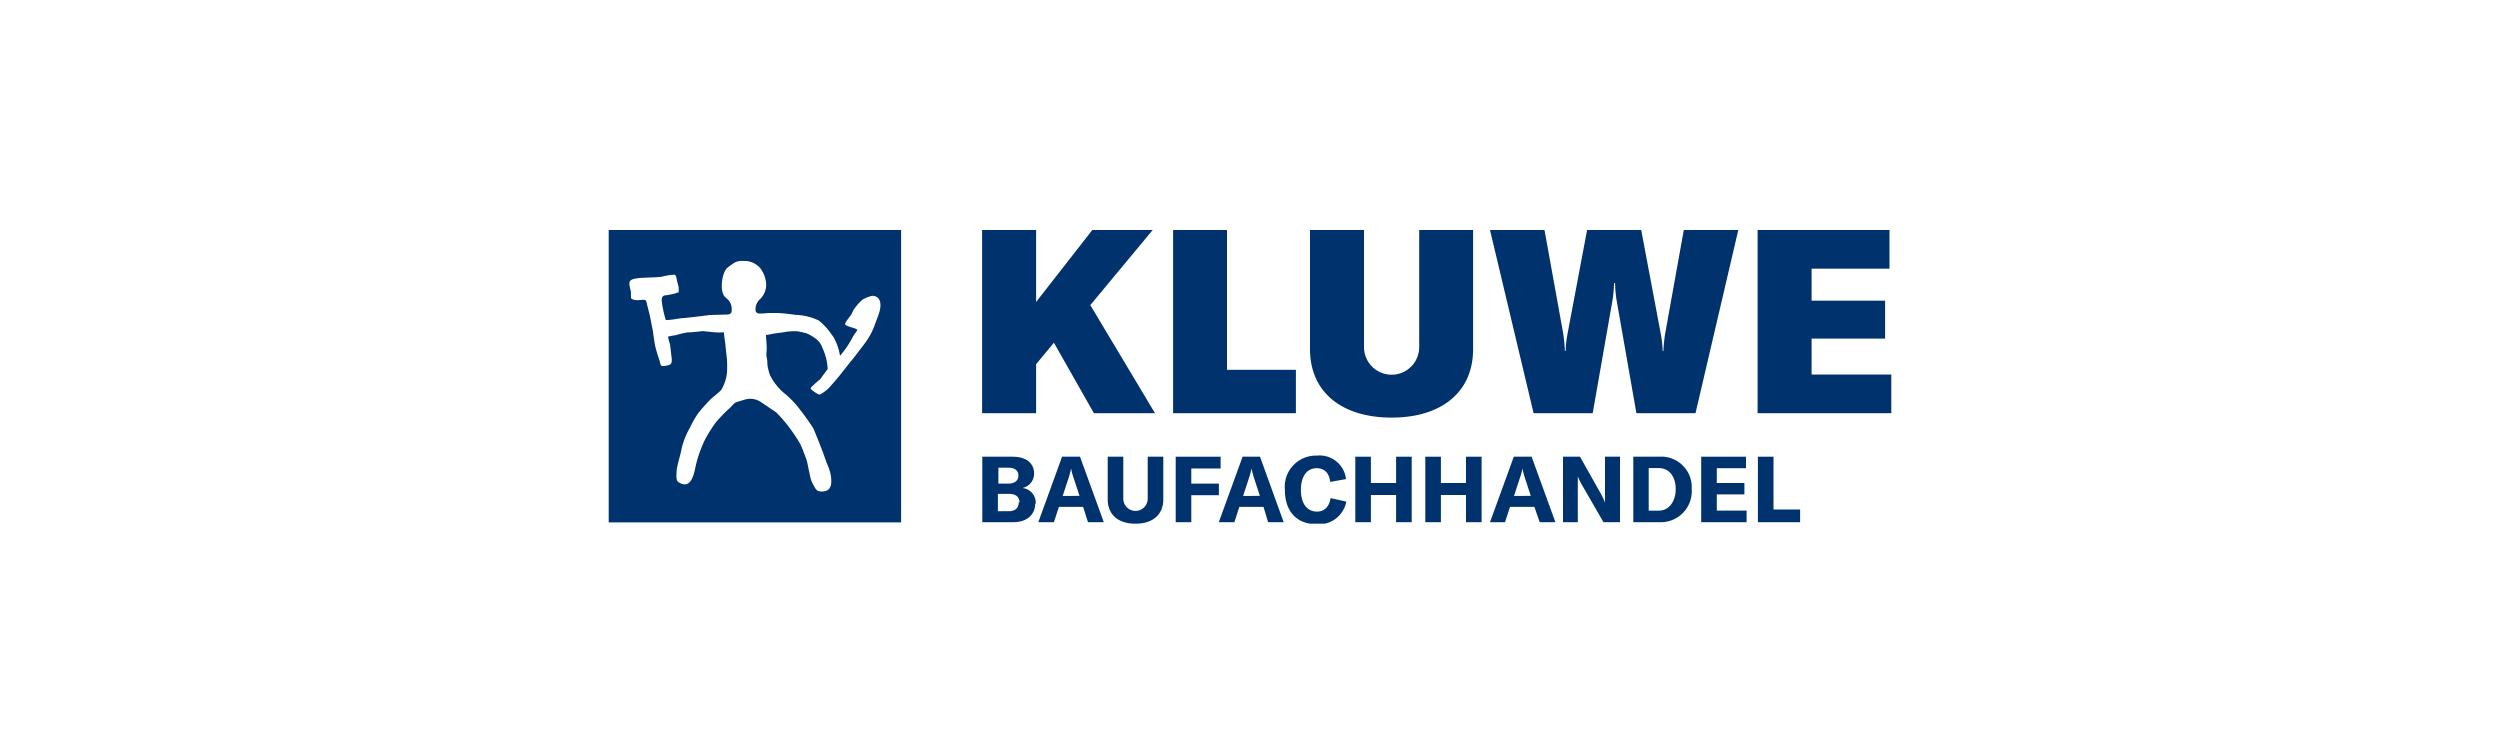 <svg xmlns="http://www.w3.org/2000/svg" xmlns:xlink="http://www.w3.org/1999/xlink" viewBox="0 0 250 75"><defs><style>.cls-1{fill:none;}.cls-2{clip-path:url(#clip-path);}.cls-3{fill:#fff;}.cls-4{fill:#00326e;}.cls-5{clip-path:url(#clip-path-3);}</style><clipPath id="clip-path"><rect class="cls-1" width="250" height="75"/></clipPath><clipPath id="clip-path-3"><rect class="cls-1" x="60.87" y="22.99" width="128.26" height="29.38"/></clipPath></defs><g id="Ebene_2" data-name="Ebene 2"><g id="Ebene_1-2" data-name="Ebene 1"><g class="cls-2"><g class="cls-2"><rect class="cls-3" width="250" height="75"/></g><polygon class="cls-4" points="109.23 23 103.61 30.2 103.61 23 98.21 23 98.21 41.32 103.61 41.32 103.61 36.42 105.39 34.27 109.39 41.32 115.5 41.32 109.03 30.51 115.27 23 109.23 23"/><polygon class="cls-4" points="117.31 23 117.31 41.32 129.59 41.32 129.59 36.98 122.7 36.98 122.7 23 117.31 23"/><g class="cls-5"><path class="cls-4" d="M131,23V34.92c0,4.23,3.1,6.84,8.16,6.84s8.15-2.61,8.15-6.84V23h-5.39V34.71a2.76,2.76,0,1,1-5.52,0V23Z"/><path class="cls-4" d="M153.36,41.32h5.91l2-11.41a12.48,12.48,0,0,0,.13-1.6h.11a12.48,12.48,0,0,0,.13,1.6l2,11.41h5.91L173.83,23h-5.45l-1.85,10.29a14.46,14.46,0,0,0-.19,1.81h-.07a11.56,11.56,0,0,0-.21-1.81L164.12,23h-5.41l-1.94,10.29a11.56,11.56,0,0,0-.21,1.81h-.07a16.55,16.55,0,0,0-.18-1.81L154.45,23H149Z"/><polygon class="cls-4" points="181.16 37.45 181.16 33.86 188.51 33.86 188.51 30.07 181.16 30.07 181.16 26.87 188.95 26.87 188.95 23 175.76 23 175.76 41.32 189.13 41.32 189.13 37.45 181.16 37.45"/><rect class="cls-4" x="60.87" y="23" width="29.24" height="29.24"/><path class="cls-3" d="M63.1,29.82s.21.28,1,.17c.24,0,.47-.08.54.18.15.65.33,1.32.33,1.32l.32,1.62s.13,1,.24,1.54A13.9,13.9,0,0,0,65.94,36c.16.65.11.68.83.54.42-.1.46-.3.37-.95L67,34.43a6.53,6.53,0,0,1-.2-.76,4.89,4.89,0,0,1,.78-.15,7.79,7.79,0,0,1,1.18-.28c.48,0,1.5-.13,1.5-.13l1.2.12a7.21,7.21,0,0,0,.93,0c0,.2.15,1.22.15,1.22s.11,1.13.15,1.39a10.88,10.88,0,0,1,0,1.51A4.21,4.21,0,0,1,72.12,39c-.34.34-1,.87-1,.87a18,18,0,0,0-1.3,1.45A9.77,9.77,0,0,0,69,42.76a7.79,7.79,0,0,0-.85,2.14c-.08.54-.39,1.41-.49,2.15,0,.39-.09,1,.17,1.15,1.28.85,1.57-.78,1.76-1.7a12.59,12.59,0,0,1,.89-2.5,15.08,15.08,0,0,1,1.13-1.8s.77-.87,1.22-1.26.54-.66.91-.76.51-.16.74-.22a1.89,1.89,0,0,1,1.66.28c.5.33,1.48,1,1.48,1a13.41,13.41,0,0,1,1.17,1.33A17.25,17.25,0,0,1,80,44.35c.19.33.69,1.74.69,1.74s.29,1.39.37,1.74.52,1.22.74,1.26a1.23,1.23,0,0,0,.78,0c.63-.18.63-1,.44-1.85a8.06,8.06,0,0,0-.37-1s-.22-.63-.31-.87c-.3-.83-1-2.53-1-2.53a27.19,27.19,0,0,0-1.73-2.37,11.53,11.53,0,0,0-1-1A5.69,5.69,0,0,1,77,37.52a5.47,5.47,0,0,1-.26-1.06s0-.46-.07-.72,0-.59,0-.87c0-.53-.06-1-.08-1.37.69-.09.39-.11,1.7-.26a5.43,5.43,0,0,1,1.47-.11c.35.06.92.21.92.21a5.3,5.3,0,0,1,.89.52,1.9,1.9,0,0,1,.65.88,5.69,5.69,0,0,1,.55,2.17c-.24.3-.74,1-.74,1s-.4.33-.64.56-.41.33-.26.48.76.57.88.5a4.53,4.53,0,0,0,.86-.63l.81-.93c.46-.54.8-1,1.3-1.63.35-.4,1-1.27,1-1.27s.62-.78.84-1.15a7.12,7.12,0,0,0,.59-1.17c.18-.52.39-1,.54-1.5.29-1.11-.12-1.57-.71-1.59a3.35,3.35,0,0,0-1,.39,5.35,5.35,0,0,0-.87,1c-.07.11-.2.43-.28.54-.42.57-.7.87-.51,1,.37.22.79.24,1.13.44.09.06-.23.37-.45.78A9.48,9.48,0,0,1,84,35.58a5.78,5.78,0,0,0-.61-1.81c-.19-.28-.39-.54-.6-.82a6.31,6.31,0,0,0-.9-.89,5.57,5.57,0,0,0-2.32-.57c-.6-.09-1.22-.16-1.83-.19-.31,0-.63,0-.94,0a5.32,5.32,0,0,1-.89.05c-.17,0-.35-.11-.35-.31A1.32,1.32,0,0,1,76,29.92a2,2,0,0,0,.61-1.61A2.87,2.87,0,0,0,76,26.79a2.1,2.1,0,0,0-1.72-.69,1.41,1.41,0,0,0-1,.28,5.41,5.41,0,0,0-.61.46c-.5.56-.74,2.37-.13,2.89a3.59,3.59,0,0,1,.39.39,1.47,1.47,0,0,1,.24.66c0,.32.06.6-.37.67L71,31.5s-2,.26-2.59.3c-.37,0-1.41.24-1.83.2a10.41,10.41,0,0,1-.41-1.94c0-.15,0-.46.31-.52a4.83,4.83,0,0,0,.74-.13c.21,0,.43-.14.65-.18l0-.5s-.11-.45-.15-.58c-.08-.33-.08-.61-.26-.68a5.87,5.87,0,0,0-1.28.2c-.66.1-1.81.06-2.53.17s-.71.33-.71.61a4.26,4.26,0,0,0,.15.69Z"/><path class="cls-4" d="M103.52,50.37c0,1-.72,1.85-2.22,1.85H98.23V45.67h3c1.5,0,2.18.73,2.18,1.69a1.46,1.46,0,0,1-1.18,1.44,1.48,1.48,0,0,1,1.34,1.57m-3.73-3.6v1.59h1c.7,0,1-.36,1-.8s-.29-.79-1-.79Zm2.11,3.47c0-.5-.34-.85-1-.85H99.79v1.73h1.08c.71,0,1-.38,1-.88"/><path class="cls-4" d="M108.31,50.69h-2.42l-.5,1.53h-1.56l2.38-6.55H108l2.38,6.55H108.8Zm-.36-1.1-.6-1.83a5.88,5.88,0,0,1-.24-.92h0a7.24,7.24,0,0,1-.24.92l-.6,1.83Z"/><path class="cls-4" d="M112.33,45.67v4.2a1.22,1.22,0,1,0,2.44,0v-4.2h1.56v4.26c0,1.49-1,2.44-2.78,2.44s-2.78-.95-2.78-2.44V45.67Z"/><polygon class="cls-4" points="119.13 46.85 119.13 48.36 121.89 48.36 121.89 49.52 119.13 49.52 119.13 52.22 117.57 52.22 117.57 45.67 122.06 45.67 122.06 46.85 119.13 46.85"/><path class="cls-4" d="M126.35,50.69h-2.42l-.49,1.53h-1.56l2.38-6.55H126l2.37,6.55h-1.56Zm-.36-1.1-.6-1.83a9.42,9.42,0,0,1-.24-.92h0a5.88,5.88,0,0,1-.24.92l-.6,1.83Z"/><path class="cls-4" d="M128.49,49a3.12,3.12,0,0,1,3.21-3.44,2.65,2.65,0,0,1,2.9,2.35l-1.58.28c-.09-.87-.57-1.37-1.35-1.37-1,0-1.58.84-1.58,2.17s.59,2.17,1.62,2.17c.73,0,1.22-.5,1.35-1.35l1.57.35a2.78,2.78,0,0,1-2.95,2.26c-2.07,0-3.19-1.35-3.19-3.42"/><polygon class="cls-4" points="141.17 52.22 139.61 52.22 139.61 49.5 137.09 49.5 137.09 52.22 135.53 52.22 135.53 45.67 137.09 45.67 137.09 48.3 139.61 48.3 139.61 45.67 141.17 45.67 141.17 52.22"/><polygon class="cls-4" points="148.16 52.22 146.6 52.22 146.6 49.5 144.09 49.5 144.09 52.22 142.53 52.22 142.53 45.67 144.09 45.67 144.09 48.3 146.6 48.3 146.6 45.67 148.16 45.67 148.16 52.22"/><path class="cls-4" d="M153.44,50.69H151l-.5,1.53H149l2.38-6.55h1.78l2.38,6.55h-1.57Zm-.36-1.1-.6-1.83a9.42,9.42,0,0,1-.24-.92h0a5,5,0,0,1-.24.92l-.6,1.83Z"/><path class="cls-4" d="M156.3,45.67H158l2.1,3.73a7.88,7.88,0,0,1,.4.85h0V45.67H162v6.55h-1.65l-2.18-3.77a6.42,6.42,0,0,1-.39-.81h0c0,.27,0,.55,0,.87v3.71H156.3Z"/><path class="cls-4" d="M163.33,45.67h2.6a3.05,3.05,0,0,1,3.24,3.24,3.1,3.1,0,0,1-3.25,3.31h-2.59Zm2.52,5.4c1.11,0,1.72-1,1.72-2.16s-.57-2.1-1.7-2.1h-1v4.26Z"/><polygon class="cls-4" points="174.66 51.06 174.66 52.22 170.12 52.22 170.12 45.67 174.6 45.67 174.6 46.82 171.68 46.82 171.68 48.3 174.44 48.3 174.44 49.44 171.68 49.44 171.68 51.06 174.66 51.06"/><polygon class="cls-4" points="175.79 45.67 177.35 45.67 177.35 50.95 180.01 50.95 180.01 52.22 175.79 52.22 175.79 45.67"/></g></g></g></g></svg>